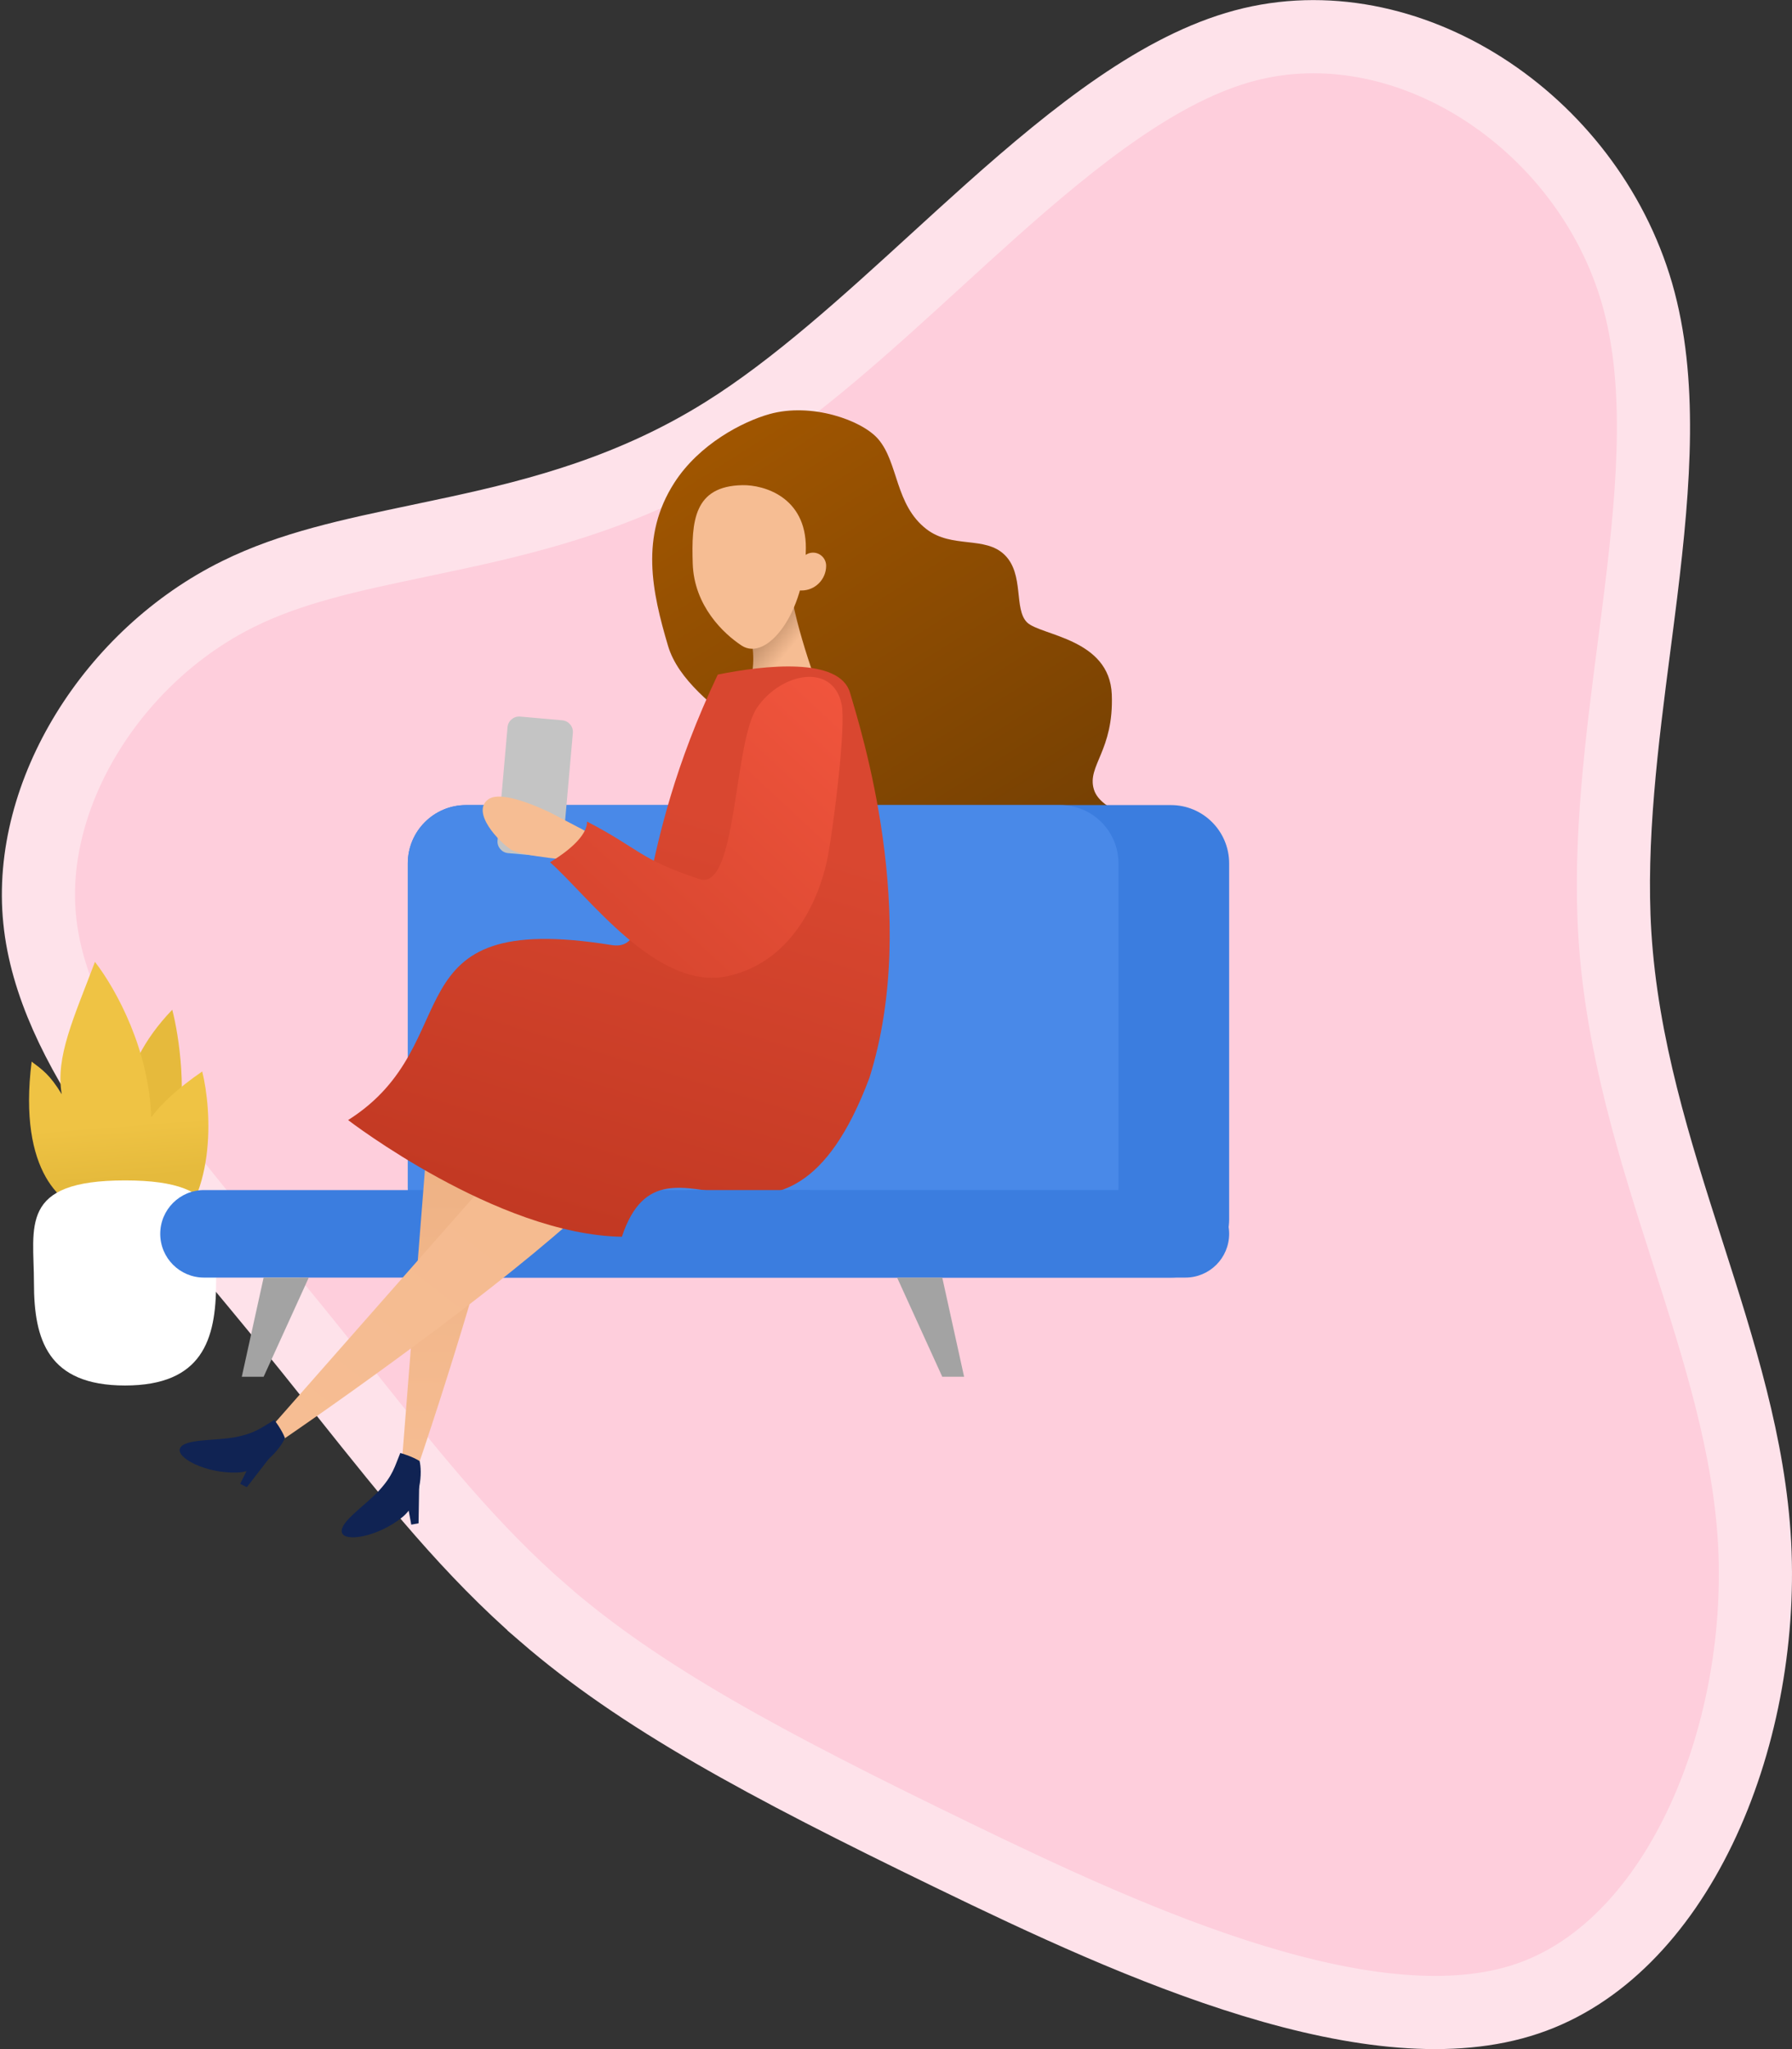 <svg width="490" height="560" viewBox="0 0 490 560" fill="none" xmlns="http://www.w3.org/2000/svg">
<rect x="0" y="0" width="490" height="560" fill="#333333" stroke="none"/>
<path d="M417.477 546.274L417.464 546.278C397.234 553.076 371.276 550.046 342.808 541.376C314.602 532.787 285.62 519.211 260.037 506.794L260.032 506.791C208.924 482.022 175.11 463.832 148.74 441.014V441.013C128.752 423.719 112.959 403.923 94.52 380.812C88.294 373.009 81.767 364.827 74.674 356.237C71.621 352.517 68.517 348.792 65.403 345.054C54.263 331.686 42.986 318.154 33.399 304.104C21.148 286.148 12.573 268.593 10.858 251.383L10.857 251.372L10.856 251.361C7.337 216.808 31.002 179.146 65.164 162.312L65.175 162.307C79.716 155.12 95.913 151.72 114.628 147.792C118.08 147.067 121.617 146.325 125.246 145.537C148.032 140.591 173.17 134.017 198.348 118.247C198.349 118.246 198.35 118.245 198.351 118.245C217.76 106.105 237.17 88.37 255.929 71.231C260.93 66.662 265.885 62.135 270.781 57.768C294.834 36.313 317.549 18.588 340.208 12.501C384.439 0.619 433.887 32.855 447.628 80.207C454.431 103.84 452.428 131.507 448.68 162.071C448.096 166.831 447.469 171.665 446.836 176.551C443.5 202.27 439.974 229.452 441.556 255.2C443.447 285.959 452.61 314.581 461.25 341.571L461.368 341.938C470.171 369.436 478.37 395.185 479.789 421.957C481.165 448.722 475.776 476.733 464.71 499.679C453.61 522.696 437.326 539.633 417.477 546.274Z" fill="#FECEDC" stroke="#FEE2EA" stroke-width="20"/>
<path d="M240.146 120.014C235.702 114.833 221.877 109.946 210.398 113.166C203.024 115.235 191.179 121.385 184.401 131.913C174.972 146.559 178.273 161.698 182.661 176.493C188.145 194.987 221.214 205.972 226.541 224.977C231.868 243.981 217.617 263.626 232.366 272.944C247.115 282.26 259.852 263.607 266.492 265.659C273.132 267.711 280.788 275.336 288.63 274.399C296.472 273.463 298.104 251.848 300.271 246.639C302.436 241.429 313.389 239.784 313.064 231.23C312.74 222.675 301.017 222.17 299.097 215.698C297.178 209.225 304.588 205.197 304.005 189.811C303.422 174.424 284.442 173.713 280.811 170.071C277.179 166.429 280.097 156.971 274.737 151.675C269.377 146.379 260.316 149.986 253.344 144.618C244.707 137.968 245.701 126.49 240.146 120.014Z" fill="url(#paint0_linear_142_9755)"/>
<path d="M320.167 220.019H127.437C118.64 220.019 111.509 227.15 111.509 235.947V333.223C111.509 342.02 118.64 349.151 127.437 349.151H320.167C328.964 349.151 336.095 342.02 336.095 333.223V235.947C336.095 227.15 328.964 220.019 320.167 220.019Z" fill="#3B7DDF"/>
<path d="M289.904 220.019H127.437C118.64 220.019 111.509 227.15 111.509 235.947V324.454C111.509 333.251 118.64 340.382 127.437 340.382H289.904C298.701 340.382 305.832 333.251 305.832 324.454V235.947C305.832 227.15 298.701 220.019 289.904 220.019Z" fill="#4989E8"/>
<path d="M47.1 275.953C30.488 293.239 34.049 308.469 33.734 310.157C36.843 316.37 44.009 325.594 47.795 312.785C51.582 299.977 48.91 282.894 47.1 275.953Z" fill="#E6BA3C"/>
<path d="M24.317 330.925C17.497 330.04 4.817 320.643 8.651 290.133C11.52 292.308 13.603 293.632 16.882 299.047C15.095 288.875 20.209 278.114 25.964 262.877C31.966 270.623 40.801 287.143 41.332 305.332C44.122 301.688 48.478 297.499 55.298 292.822C57.94 303.607 59.424 328.08 44.218 339.688C31.835 349.141 31.839 338.01 34.232 327.521L24.815 326.365C24.759 327.893 24.599 329.418 24.317 330.925Z" fill="url(#paint1_linear_142_9755)"/>
<path d="M59.088 350.62C59.088 366.097 55.329 378.643 34.186 378.643C13.043 378.643 9.284 366.097 9.284 350.62C9.284 335.144 5.056 322.597 34.186 322.597C63.317 322.597 59.088 335.144 59.088 350.62Z" fill="white"/>
<path d="M324.138 325.237H55.771C49.168 325.237 43.815 330.59 43.815 337.194V337.194C43.815 343.797 49.168 349.15 55.771 349.15H324.138C330.741 349.15 336.094 343.797 336.094 337.194C336.094 330.59 330.741 325.237 324.138 325.237Z" fill="#3B7DDF"/>
<path d="M66.114 376.252L72.087 349.15H84.431L72.087 376.252H66.114Z" fill="#A3A3A3"/>
<path d="M263.622 376.252L257.649 349.15H245.305L257.649 376.252H263.622Z" fill="#A3A3A3"/>
<path d="M204.872 187.003C206.955 180.943 205.609 174.619 204.677 172.215L216.236 158.243C215.302 163.591 222.368 185.676 225.412 191.855L204.872 187.003Z" fill="url(#paint2_linear_142_9755)"/>
<path d="M218.734 154.599C218.745 152.618 220.359 151.021 222.338 151.032C224.317 151.043 225.912 152.672 225.901 154.653C225.88 158.373 222.85 161.398 219.134 161.376L218.696 161.374L218.734 154.599Z" fill="#F6BD93"/>
<path d="M109.448 405.175L118.507 290.384C128.984 280.081 148.551 267.326 142.999 298.734C137.446 330.143 120.519 382.818 112.75 405.229L109.448 405.175Z" fill="url(#paint3_linear_142_9755)"/>
<path d="M109.988 414.647C115.273 410.344 115.471 402.084 114.72 399.281C112.57 397.938 109.45 397.09 109.45 397.09C107.926 400.766 107.489 403.151 103.672 407.326C99.855 411.502 92.881 415.911 93.466 418.746C94.05 421.582 103.382 420.024 109.988 414.647Z" fill="#102353"/>
<path d="M112.452 416.672L111.354 410.676L114.617 405.945L114.449 416.306L112.452 416.672Z" fill="#102353"/>
<path d="M220.353 149.827C220.433 135.8 208.842 132.493 203.037 132.592C189.68 132.822 189.049 142.476 189.419 154.035C189.789 165.595 197.878 173.206 202.788 176.429C209.706 180.968 220.254 167.362 220.353 149.827Z" fill="#F6BD93"/>
<path d="M70.162 394.524L146.234 308.141C160.792 306.191 184.091 307.741 160.819 329.53C137.545 351.32 92.423 383.289 72.771 396.55L70.162 394.524Z" fill="url(#paint4_linear_142_9755)"/>
<path d="M64.915 402.425C71.723 402.158 76.834 395.669 77.913 392.976C76.999 390.61 75.012 388.058 75.012 388.058C71.588 390.082 69.809 391.727 64.252 392.775C58.695 393.823 50.473 393.161 49.241 395.78C48.008 398.399 56.407 402.759 64.915 402.425Z" fill="#102353"/>
<path d="M65.672 405.525L68.389 400.069L73.835 398.244L67.489 406.432L65.672 405.525Z" fill="#102353"/>
<path d="M170.045 337.991C181.991 302.121 214.245 357.121 237.739 294.548C251.676 250.309 235.293 199.088 232.429 189.318C229.566 179.548 209.117 181.751 196.268 184.356C172.368 234.597 179.892 260.32 167.257 258.28C105.536 248.316 128.632 284.983 95.183 306.106C95.183 306.106 135.937 337.446 170.045 337.991Z" fill="url(#paint5_linear_142_9755)"/>
<path d="M153.746 196.854L142.234 195.836C140.482 195.681 138.936 196.976 138.781 198.728L136.046 229.7C135.891 231.453 137.187 232.999 138.939 233.154L150.451 234.173C152.204 234.328 153.75 233.032 153.905 231.28L156.639 200.308C156.794 198.555 155.499 197.009 153.746 196.854Z" fill="#C4C4C4"/>
<path d="M133.503 218.461C128.744 221.964 136.411 230.077 139.804 232.239C142.518 233.969 156.533 235.236 163.201 235.654L160.911 227.584C159.766 226.945 158.425 226.226 156.961 225.475L150.204 221.939C142.736 218.467 136.129 216.529 133.503 218.461Z" fill="#F6BD93"/>
<path d="M150.393 235.646C157.129 231.611 160.658 227.496 160.509 224.524C174.933 232.011 174.826 234.827 191.245 240.246C201.665 243.685 200.46 202.821 207.063 193.305C213.666 183.789 227.745 181.048 230.128 192.463C231.351 198.322 228.073 224.67 226.434 233.689C224.796 242.707 218.24 262.545 198.973 266.768C179.704 270.991 160.864 244.843 150.393 235.646Z" fill="url(#paint6_linear_142_9755)"/>
<path d="M221.414 325.237H187.964V343.57H221.414V325.237Z" fill="#3B7DDF"/>
<defs>
<linearGradient id="paint0_linear_142_9755" x1="292.206" y1="239.465" x2="201.705" y2="96.232" gradientUnits="userSpaceOnUse">
<stop stop-color="#733F03"/>
<stop offset="1" stop-color="#A55800"/>
</linearGradient>
<linearGradient id="paint1_linear_142_9755" x1="26.898" y1="307.626" x2="28.046" y2="322.514" gradientUnits="userSpaceOnUse">
<stop stop-color="#EFC344"/>
<stop offset="1" stop-color="#E5BA3C"/>
</linearGradient>
<linearGradient id="paint2_linear_142_9755" x1="207.476" y1="168.207" x2="217.039" y2="176.169" gradientUnits="userSpaceOnUse">
<stop stop-color="#A67754"/>
<stop offset="1" stop-color="#F6BD93"/>
</linearGradient>
<linearGradient id="paint3_linear_142_9755" x1="127.817" y1="278.715" x2="125.769" y2="405.439" gradientUnits="userSpaceOnUse">
<stop stop-color="#EBAD7E"/>
<stop offset="1" stop-color="#F6BD93"/>
</linearGradient>
<linearGradient id="paint4_linear_142_9755" x1="160.677" y1="304.398" x2="82.976" y2="404.473" gradientUnits="userSpaceOnUse">
<stop stop-color="#F4BA8F"/>
<stop offset="1" stop-color="#F6BD93"/>
</linearGradient>
<linearGradient id="paint5_linear_142_9755" x1="198.317" y1="224.004" x2="162.022" y2="343.951" gradientUnits="userSpaceOnUse">
<stop stop-color="#D94730"/>
<stop offset="1" stop-color="#C13822"/>
</linearGradient>
<linearGradient id="paint6_linear_142_9755" x1="222.972" y1="180.555" x2="163.356" y2="244.732" gradientUnits="userSpaceOnUse">
<stop stop-color="#F1553D"/>
<stop offset="1" stop-color="#D94730"/>
</linearGradient>
</defs>
</svg>
